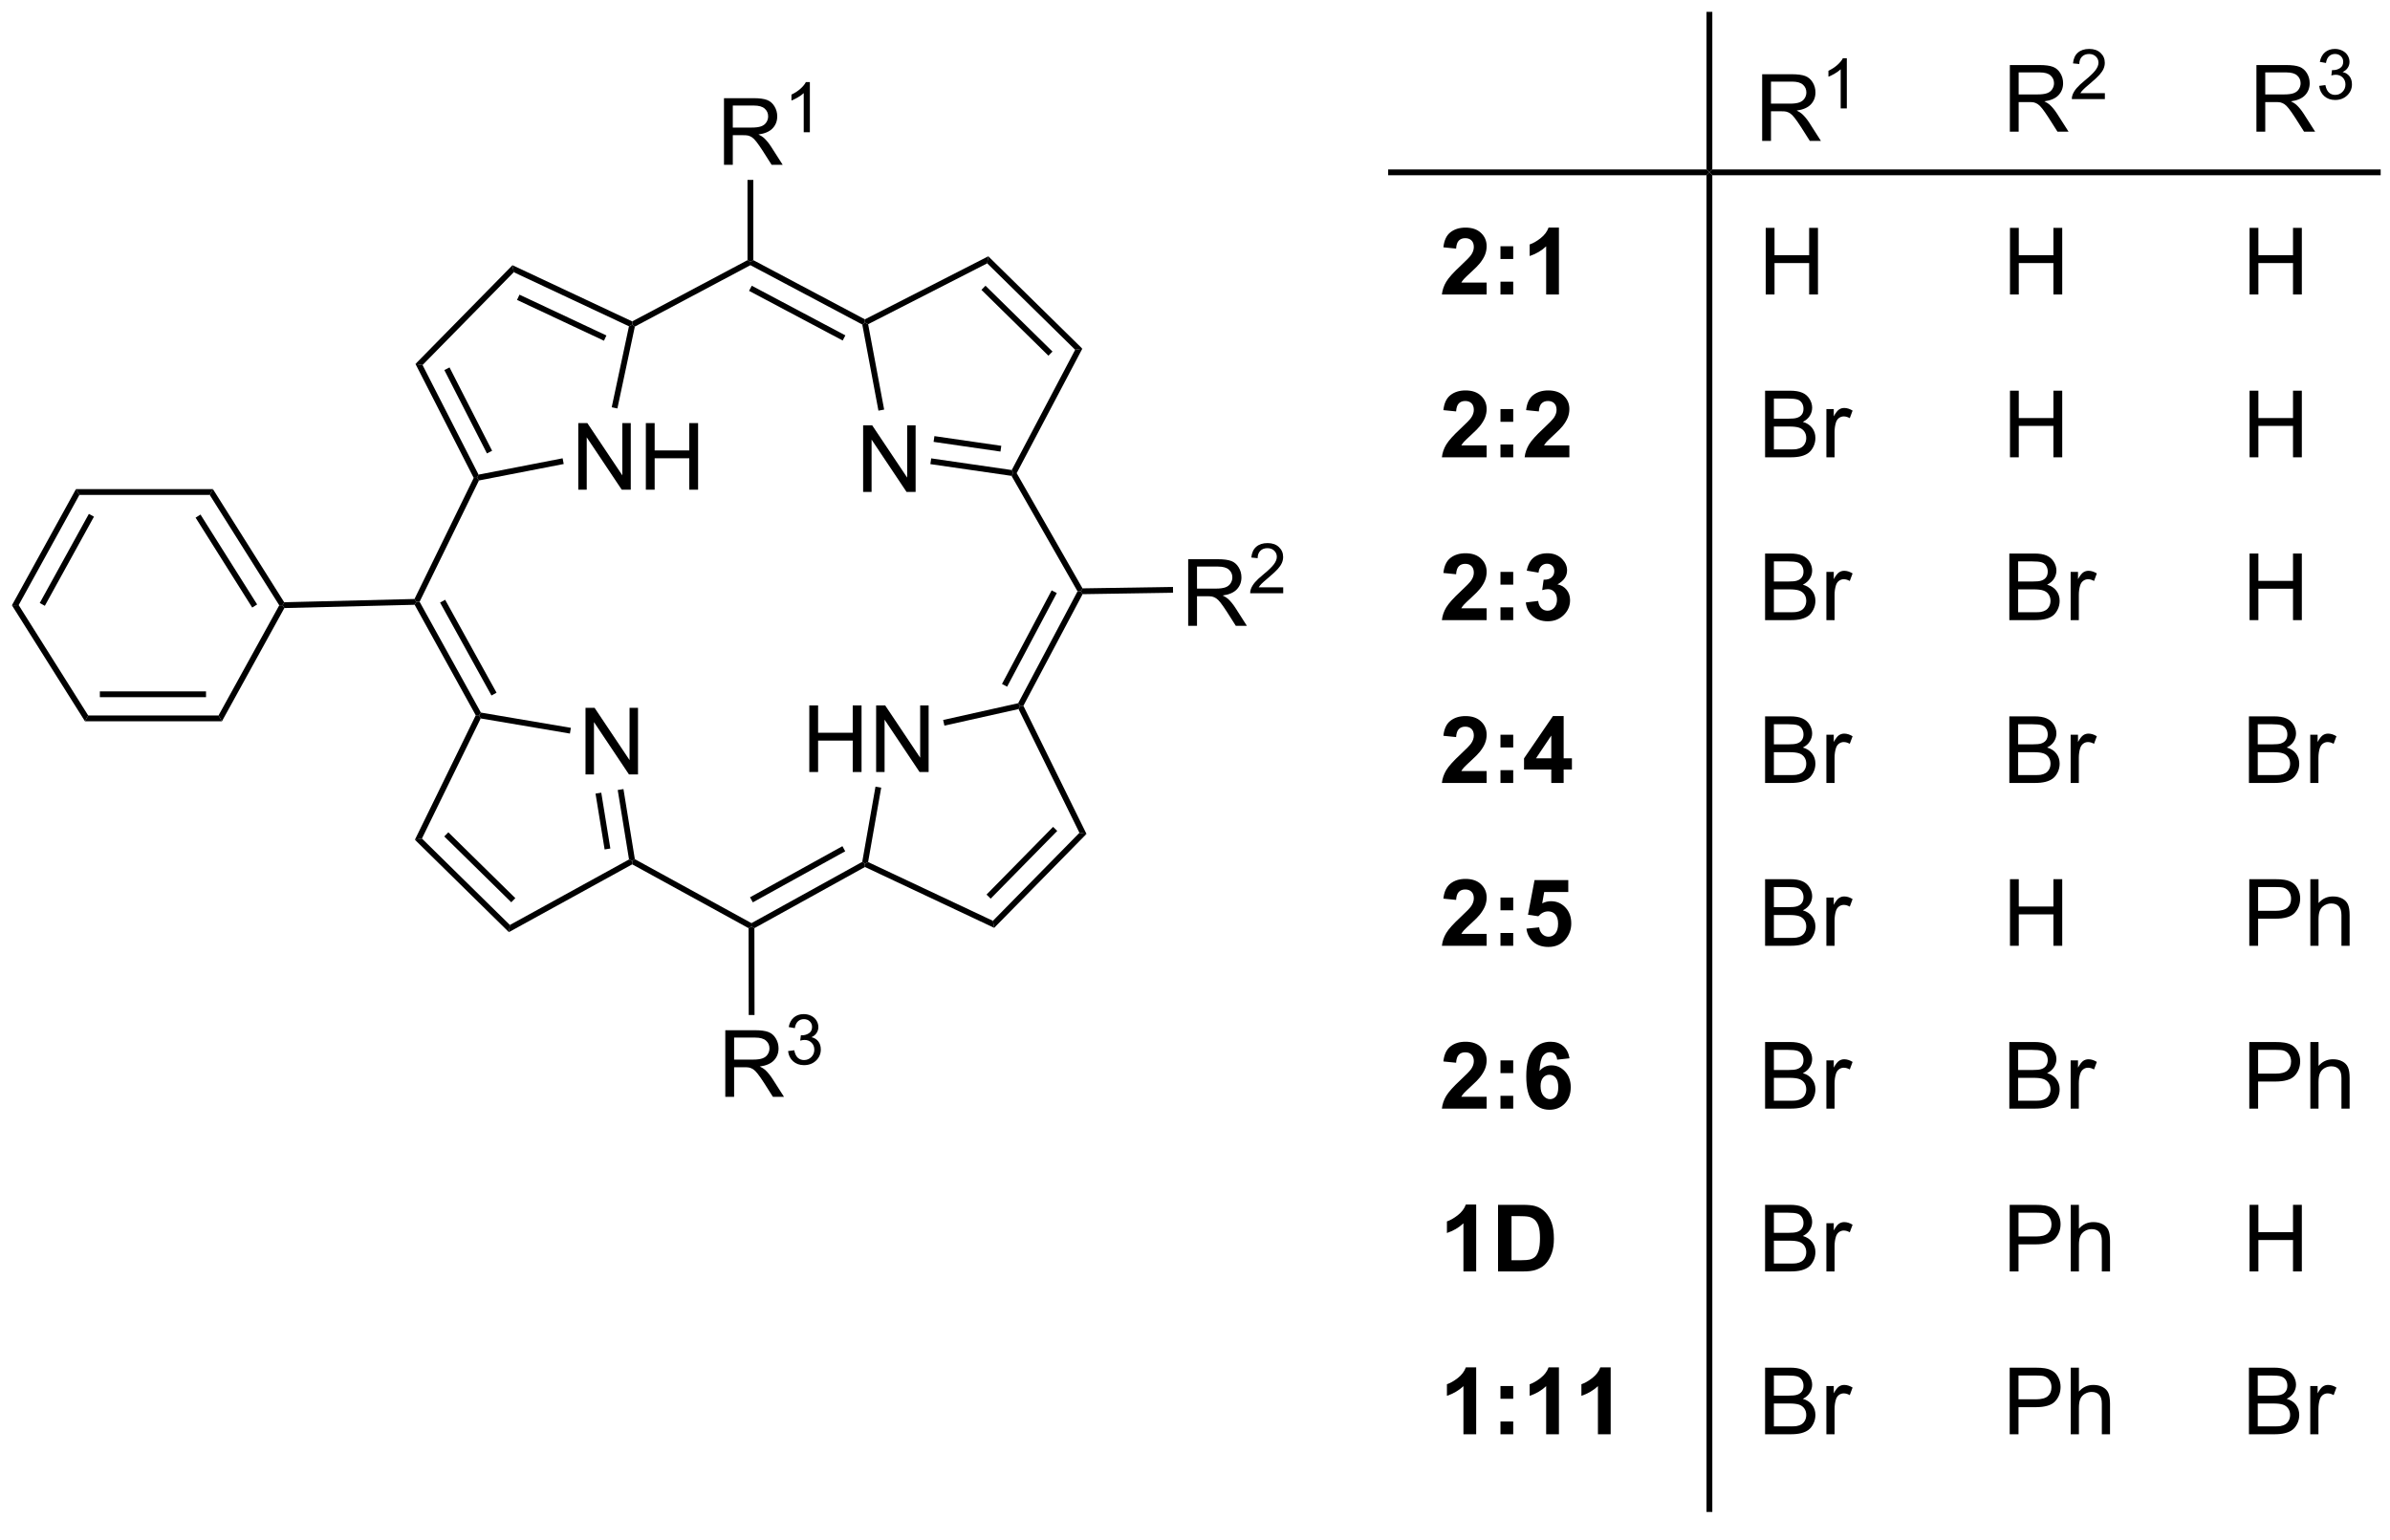 <?xml version="1.0" encoding="UTF-8"?>
<!DOCTYPE svg PUBLIC '-//W3C//DTD SVG 1.0//EN'
          'http://www.w3.org/TR/2001/REC-SVG-20010904/DTD/svg10.dtd'>
<svg stroke-dasharray="none" shape-rendering="auto" xmlns="http://www.w3.org/2000/svg" font-family="'Dialog'" text-rendering="auto" width="90" fill-opacity="1" color-interpolation="auto" color-rendering="auto" preserveAspectRatio="xMidYMid meet" font-size="12px" viewBox="0 0 90 58" fill="black" xmlns:xlink="http://www.w3.org/1999/xlink" stroke="black" image-rendering="auto" stroke-miterlimit="10" stroke-linecap="square" stroke-linejoin="miter" font-style="normal" stroke-width="1" height="58" stroke-dashoffset="0" font-weight="normal" stroke-opacity="1"
><!--Generated by the Batik Graphics2D SVG Generator--><defs id="genericDefs"
  /><g
  ><defs id="defs1"
    ><clipPath clipPathUnits="userSpaceOnUse" id="clipPath1"
      ><path d="M0.646 0.646 L212.124 0.646 L212.124 135.317 L0.646 135.317 L0.646 0.646 Z"
      /></clipPath
      ><clipPath clipPathUnits="userSpaceOnUse" id="clipPath2"
      ><path d="M91.487 75.225 L91.487 206.151 L297.085 206.151 L297.085 75.225 Z"
      /></clipPath
    ></defs
    ><g transform="scale(0.426,0.426) translate(-0.646,-0.646) matrix(1.029,0,0,1.029,-93.457,-76.73)"
    ><path d="M242.83 87.3 L242.83 81.573 L245.369 81.573 Q246.135 81.573 246.533 81.727 Q246.932 81.881 247.169 82.271 Q247.408 82.662 247.408 83.136 Q247.408 83.745 247.012 84.165 Q246.619 84.581 245.794 84.693 Q246.096 84.839 246.252 84.98 Q246.583 85.284 246.88 85.74 L247.877 87.3 L246.924 87.3 L246.166 86.107 Q245.833 85.592 245.617 85.318 Q245.403 85.045 245.234 84.935 Q245.065 84.826 244.887 84.784 Q244.76 84.756 244.466 84.756 L243.588 84.756 L243.588 87.3 L242.83 87.3 ZM243.588 84.1 L245.216 84.1 Q245.737 84.1 246.028 83.993 Q246.322 83.886 246.473 83.649 Q246.627 83.412 246.627 83.136 Q246.627 82.73 246.33 82.469 Q246.036 82.206 245.4 82.206 L243.588 82.206 L243.588 84.1 Z" stroke="none" clip-path="url(#clipPath2)"
    /></g
    ><g transform="matrix(0.438,0,0,0.438,-40.048,-32.929)"
    ><path d="M250.214 84.5 L249.686 84.5 L249.686 81.139 Q249.495 81.32 249.186 81.502 Q248.878 81.684 248.632 81.775 L248.632 81.266 Q249.073 81.057 249.403 80.762 Q249.735 80.465 249.874 80.188 L250.214 80.188 L250.214 84.5 Z" stroke="none" clip-path="url(#clipPath2)"
    /></g
    ><g transform="matrix(0.438,0,0,0.438,-40.048,-32.929)"
    ><path d="M264.23 86.5 L264.23 80.773 L266.769 80.773 Q267.535 80.773 267.933 80.927 Q268.332 81.081 268.569 81.471 Q268.808 81.862 268.808 82.336 Q268.808 82.945 268.413 83.365 Q268.019 83.781 267.194 83.893 Q267.496 84.039 267.652 84.18 Q267.983 84.484 268.28 84.94 L269.277 86.5 L268.324 86.5 L267.566 85.307 Q267.233 84.792 267.017 84.518 Q266.803 84.245 266.634 84.135 Q266.465 84.026 266.288 83.984 Q266.16 83.956 265.866 83.956 L264.988 83.956 L264.988 86.5 L264.23 86.5 ZM264.988 83.299 L266.616 83.299 Q267.137 83.299 267.428 83.193 Q267.722 83.086 267.873 82.849 Q268.027 82.612 268.027 82.336 Q268.027 81.93 267.73 81.669 Q267.436 81.406 266.8 81.406 L264.988 81.406 L264.988 83.299 Z" stroke="none" clip-path="url(#clipPath2)"
    /></g
    ><g transform="matrix(0.438,0,0,0.438,-40.048,-32.929)"
    ><path d="M272.399 83.192 L272.399 83.7 L269.559 83.7 Q269.553 83.509 269.621 83.333 Q269.729 83.044 269.967 82.763 Q270.207 82.481 270.659 82.112 Q271.358 81.538 271.604 81.202 Q271.85 80.866 271.85 80.567 Q271.85 80.255 271.625 80.04 Q271.403 79.823 271.041 79.823 Q270.661 79.823 270.432 80.052 Q270.204 80.28 270.202 80.684 L269.659 80.63 Q269.715 80.022 270.079 79.706 Q270.442 79.388 271.053 79.388 Q271.672 79.388 272.032 79.731 Q272.393 80.073 272.393 80.579 Q272.393 80.837 272.287 81.087 Q272.182 81.335 271.936 81.61 Q271.692 81.885 271.123 82.366 Q270.649 82.764 270.514 82.907 Q270.379 83.05 270.291 83.192 L272.399 83.192 Z" stroke="none" clip-path="url(#clipPath2)"
    /></g
    ><g transform="matrix(0.438,0,0,0.438,-40.048,-32.929)"
    ><path d="M219.247 99.479 L219.247 100.5 L215.4 100.5 Q215.463 99.922 215.775 99.404 Q216.088 98.885 217.01 98.031 Q217.752 97.338 217.919 97.094 Q218.145 96.753 218.145 96.422 Q218.145 96.055 217.947 95.857 Q217.752 95.659 217.403 95.659 Q217.059 95.659 216.856 95.867 Q216.653 96.073 216.622 96.555 L215.528 96.445 Q215.627 95.539 216.143 95.146 Q216.658 94.75 217.432 94.75 Q218.278 94.75 218.762 95.208 Q219.247 95.664 219.247 96.344 Q219.247 96.729 219.109 97.081 Q218.971 97.43 218.669 97.812 Q218.471 98.065 217.95 98.542 Q217.432 99.018 217.291 99.174 Q217.153 99.331 217.067 99.479 L219.247 99.479 ZM220.436 97.448 L220.436 96.352 L221.532 96.352 L221.532 97.448 L220.436 97.448 ZM220.436 100.5 L220.436 99.401 L221.532 99.401 L221.532 100.5 L220.436 100.5 ZM225.462 100.5 L224.365 100.5 L224.365 96.362 Q223.764 96.924 222.946 97.195 L222.946 96.198 Q223.376 96.057 223.878 95.667 Q224.384 95.273 224.571 94.75 L225.462 94.75 L225.462 100.5 Z" stroke="none" clip-path="url(#clipPath2)"
    /></g
    ><g transform="matrix(0.438,0,0,0.438,-40.048,-32.929)"
    ><path d="M219.247 113.479 L219.247 114.5 L215.4 114.5 Q215.463 113.922 215.775 113.404 Q216.088 112.885 217.01 112.031 Q217.752 111.338 217.919 111.094 Q218.145 110.753 218.145 110.422 Q218.145 110.055 217.947 109.857 Q217.752 109.659 217.403 109.659 Q217.059 109.659 216.856 109.867 Q216.653 110.073 216.622 110.555 L215.528 110.445 Q215.627 109.539 216.143 109.146 Q216.658 108.75 217.432 108.75 Q218.278 108.75 218.762 109.208 Q219.247 109.664 219.247 110.344 Q219.247 110.729 219.109 111.081 Q218.971 111.43 218.669 111.812 Q218.471 112.065 217.95 112.542 Q217.432 113.018 217.291 113.174 Q217.153 113.331 217.067 113.479 L219.247 113.479 ZM220.436 111.448 L220.436 110.352 L221.532 110.352 L221.532 111.448 L220.436 111.448 ZM220.436 114.5 L220.436 113.401 L221.532 113.401 L221.532 114.5 L220.436 114.5 ZM226.36 113.479 L226.36 114.5 L222.514 114.5 Q222.576 113.922 222.889 113.404 Q223.201 112.885 224.123 112.031 Q224.865 111.338 225.032 111.094 Q225.259 110.753 225.259 110.422 Q225.259 110.055 225.061 109.857 Q224.865 109.659 224.516 109.659 Q224.173 109.659 223.97 109.867 Q223.766 110.073 223.735 110.555 L222.641 110.445 Q222.74 109.539 223.256 109.146 Q223.772 108.75 224.545 108.75 Q225.391 108.75 225.876 109.208 Q226.36 109.664 226.36 110.344 Q226.36 110.729 226.222 111.081 Q226.084 111.43 225.782 111.812 Q225.584 112.065 225.063 112.542 Q224.545 113.018 224.404 113.174 Q224.266 113.331 224.18 113.479 L226.36 113.479 Z" stroke="none" clip-path="url(#clipPath2)"
    /></g
    ><g transform="matrix(0.438,0,0,0.438,-40.048,-32.929)"
    ><path d="M219.247 127.479 L219.247 128.5 L215.4 128.5 Q215.463 127.922 215.775 127.404 Q216.088 126.885 217.01 126.031 Q217.752 125.338 217.919 125.094 Q218.145 124.753 218.145 124.422 Q218.145 124.055 217.947 123.857 Q217.752 123.659 217.403 123.659 Q217.059 123.659 216.856 123.867 Q216.653 124.073 216.622 124.555 L215.528 124.445 Q215.627 123.539 216.143 123.146 Q216.658 122.75 217.432 122.75 Q218.278 122.75 218.762 123.208 Q219.247 123.664 219.247 124.344 Q219.247 124.729 219.109 125.081 Q218.971 125.43 218.669 125.812 Q218.471 126.065 217.95 126.542 Q217.432 127.018 217.291 127.174 Q217.153 127.331 217.067 127.479 L219.247 127.479 ZM220.436 125.448 L220.436 124.352 L221.532 124.352 L221.532 125.448 L220.436 125.448 ZM220.436 128.5 L220.436 127.401 L221.532 127.401 L221.532 128.5 L220.436 128.5 ZM222.615 126.979 L223.678 126.852 Q223.727 127.258 223.949 127.474 Q224.173 127.688 224.49 127.688 Q224.829 127.688 225.061 127.43 Q225.295 127.172 225.295 126.734 Q225.295 126.32 225.071 126.078 Q224.85 125.836 224.529 125.836 Q224.319 125.836 224.024 125.917 L224.147 125.023 Q224.592 125.034 224.826 124.831 Q225.061 124.625 225.061 124.284 Q225.061 123.995 224.889 123.823 Q224.717 123.651 224.43 123.651 Q224.149 123.651 223.949 123.846 Q223.751 124.042 223.709 124.417 L222.696 124.245 Q222.803 123.727 223.014 123.417 Q223.227 123.104 223.607 122.927 Q223.99 122.75 224.462 122.75 Q225.272 122.75 225.759 123.266 Q226.162 123.688 226.162 124.219 Q226.162 124.971 225.337 125.422 Q225.829 125.526 226.123 125.893 Q226.42 126.26 226.42 126.781 Q226.42 127.534 225.868 128.068 Q225.319 128.599 224.498 128.599 Q223.72 128.599 223.207 128.151 Q222.696 127.703 222.615 126.979 Z" stroke="none" clip-path="url(#clipPath2)"
    /></g
    ><g transform="matrix(0.438,0,0,0.438,-40.048,-32.929)"
    ><path d="M219.247 141.479 L219.247 142.5 L215.4 142.5 Q215.463 141.922 215.775 141.404 Q216.088 140.885 217.01 140.031 Q217.752 139.339 217.919 139.094 Q218.145 138.753 218.145 138.422 Q218.145 138.055 217.947 137.857 Q217.752 137.659 217.403 137.659 Q217.059 137.659 216.856 137.867 Q216.653 138.073 216.622 138.555 L215.528 138.445 Q215.627 137.539 216.143 137.146 Q216.658 136.75 217.432 136.75 Q218.278 136.75 218.762 137.208 Q219.247 137.664 219.247 138.344 Q219.247 138.729 219.109 139.081 Q218.971 139.43 218.669 139.812 Q218.471 140.065 217.95 140.542 Q217.432 141.018 217.291 141.174 Q217.153 141.331 217.067 141.479 L219.247 141.479 ZM220.436 139.448 L220.436 138.352 L221.532 138.352 L221.532 139.448 L220.436 139.448 ZM220.436 142.5 L220.436 141.401 L221.532 141.401 L221.532 142.5 L220.436 142.5 ZM224.805 142.5 L224.805 141.346 L222.462 141.346 L222.462 140.385 L224.946 136.75 L225.868 136.75 L225.868 140.383 L226.579 140.383 L226.579 141.346 L225.868 141.346 L225.868 142.5 L224.805 142.5 ZM224.805 140.383 L224.805 138.424 L223.49 140.383 L224.805 140.383 Z" stroke="none" clip-path="url(#clipPath2)"
    /></g
    ><g transform="matrix(0.438,0,0,0.438,-40.048,-32.929)"
    ><path d="M219.247 155.479 L219.247 156.5 L215.4 156.5 Q215.463 155.922 215.775 155.404 Q216.088 154.885 217.01 154.031 Q217.752 153.339 217.919 153.094 Q218.145 152.753 218.145 152.422 Q218.145 152.055 217.947 151.857 Q217.752 151.659 217.403 151.659 Q217.059 151.659 216.856 151.867 Q216.653 152.073 216.622 152.555 L215.528 152.445 Q215.627 151.539 216.143 151.146 Q216.658 150.75 217.432 150.75 Q218.278 150.75 218.762 151.208 Q219.247 151.664 219.247 152.344 Q219.247 152.729 219.109 153.081 Q218.971 153.43 218.669 153.812 Q218.471 154.065 217.95 154.542 Q217.432 155.018 217.291 155.174 Q217.153 155.331 217.067 155.479 L219.247 155.479 ZM220.436 153.448 L220.436 152.352 L221.532 152.352 L221.532 153.448 L220.436 153.448 ZM220.436 156.5 L220.436 155.401 L221.532 155.401 L221.532 156.5 L220.436 156.5 ZM222.67 155.026 L223.764 154.914 Q223.811 155.284 224.04 155.503 Q224.272 155.719 224.571 155.719 Q224.915 155.719 225.152 155.44 Q225.391 155.159 225.391 154.596 Q225.391 154.07 225.154 153.807 Q224.92 153.542 224.54 153.542 Q224.069 153.542 223.694 153.961 L222.803 153.831 L223.365 150.852 L226.266 150.852 L226.266 151.878 L224.196 151.878 L224.024 152.852 Q224.391 152.667 224.774 152.667 Q225.506 152.667 226.014 153.198 Q226.522 153.729 226.522 154.578 Q226.522 155.284 226.11 155.839 Q225.553 156.599 224.561 156.599 Q223.766 156.599 223.266 156.172 Q222.766 155.745 222.67 155.026 Z" stroke="none" clip-path="url(#clipPath2)"
    /></g
    ><g transform="matrix(0.438,0,0,0.438,-40.048,-32.929)"
    ><path d="M219.247 169.479 L219.247 170.5 L215.4 170.5 Q215.463 169.922 215.775 169.404 Q216.088 168.885 217.01 168.031 Q217.752 167.339 217.919 167.094 Q218.145 166.753 218.145 166.422 Q218.145 166.055 217.947 165.857 Q217.752 165.659 217.403 165.659 Q217.059 165.659 216.856 165.867 Q216.653 166.073 216.622 166.555 L215.528 166.445 Q215.627 165.539 216.143 165.146 Q216.658 164.75 217.432 164.75 Q218.278 164.75 218.762 165.208 Q219.247 165.664 219.247 166.344 Q219.247 166.729 219.109 167.081 Q218.971 167.43 218.669 167.812 Q218.471 168.065 217.95 168.542 Q217.432 169.018 217.291 169.174 Q217.153 169.331 217.067 169.479 L219.247 169.479 ZM220.436 167.448 L220.436 166.352 L221.532 166.352 L221.532 167.448 L220.436 167.448 ZM220.436 170.5 L220.436 169.401 L221.532 169.401 L221.532 170.5 L220.436 170.5 ZM226.373 166.174 L225.311 166.292 Q225.272 165.964 225.107 165.807 Q224.944 165.651 224.68 165.651 Q224.334 165.651 224.092 165.964 Q223.852 166.276 223.79 167.266 Q224.201 166.781 224.811 166.781 Q225.498 166.781 225.988 167.305 Q226.477 167.828 226.477 168.656 Q226.477 169.534 225.962 170.068 Q225.446 170.599 224.639 170.599 Q223.772 170.599 223.212 169.924 Q222.654 169.25 222.654 167.714 Q222.654 166.141 223.235 165.445 Q223.819 164.75 224.748 164.75 Q225.399 164.75 225.826 165.115 Q226.256 165.479 226.373 166.174 ZM223.884 168.57 Q223.884 169.104 224.128 169.396 Q224.376 169.688 224.694 169.688 Q224.998 169.688 225.201 169.451 Q225.404 169.211 225.404 168.667 Q225.404 168.109 225.186 167.849 Q224.967 167.589 224.639 167.589 Q224.321 167.589 224.102 167.839 Q223.884 168.086 223.884 168.57 Z" stroke="none" clip-path="url(#clipPath2)"
    /></g
    ><g transform="matrix(0.438,0,0,0.438,-40.048,-32.929)"
    ><path d="M218.348 184.5 L217.252 184.5 L217.252 180.362 Q216.65 180.924 215.833 181.195 L215.833 180.198 Q216.262 180.057 216.765 179.667 Q217.27 179.273 217.458 178.75 L218.348 178.75 L218.348 184.5 ZM220.227 178.773 L222.342 178.773 Q223.055 178.773 223.43 178.883 Q223.936 179.031 224.295 179.411 Q224.654 179.789 224.842 180.339 Q225.029 180.885 225.029 181.69 Q225.029 182.398 224.852 182.909 Q224.639 183.534 224.24 183.922 Q223.938 184.214 223.428 184.378 Q223.045 184.5 222.404 184.5 L220.227 184.5 L220.227 178.773 ZM221.384 179.742 L221.384 183.534 L222.248 183.534 Q222.732 183.534 222.946 183.479 Q223.227 183.409 223.412 183.242 Q223.6 183.073 223.717 182.69 Q223.834 182.305 223.834 181.641 Q223.834 180.977 223.717 180.622 Q223.6 180.266 223.389 180.068 Q223.178 179.867 222.852 179.797 Q222.61 179.742 221.904 179.742 L221.384 179.742 Z" stroke="none" clip-path="url(#clipPath2)"
    /></g
    ><g transform="matrix(0.438,0,0,0.438,-40.048,-32.929)"
    ><path d="M218.348 198.5 L217.252 198.5 L217.252 194.362 Q216.65 194.924 215.833 195.195 L215.833 194.198 Q216.262 194.057 216.765 193.667 Q217.27 193.273 217.458 192.75 L218.348 192.75 L218.348 198.5 ZM220.436 195.448 L220.436 194.352 L221.532 194.352 L221.532 195.448 L220.436 195.448 ZM220.436 198.5 L220.436 197.401 L221.532 197.401 L221.532 198.5 L220.436 198.5 ZM225.462 198.5 L224.365 198.5 L224.365 194.362 Q223.764 194.924 222.946 195.195 L222.946 194.198 Q223.376 194.057 223.878 193.667 Q224.384 193.273 224.571 192.75 L225.462 192.75 L225.462 198.5 ZM229.911 198.5 L228.815 198.5 L228.815 194.362 Q228.213 194.924 227.395 195.195 L227.395 194.198 Q227.825 194.057 228.328 193.667 Q228.833 193.273 229.02 192.75 L229.911 192.75 L229.911 198.5 Z" stroke="none" clip-path="url(#clipPath2)"
    /></g
    ><g transform="matrix(0.438,0,0,0.438,-40.048,-32.929)"
    ><path d="M243.241 100.5 L243.241 94.773 L243.998 94.773 L243.998 97.125 L246.975 97.125 L246.975 94.773 L247.733 94.773 L247.733 100.5 L246.975 100.5 L246.975 97.799 L243.998 97.799 L243.998 100.5 L243.241 100.5 Z" stroke="none" clip-path="url(#clipPath2)"
    /></g
    ><g transform="matrix(0.438,0,0,0.438,-40.048,-32.929)"
    ><path d="M243.186 114.5 L243.186 108.773 L245.334 108.773 Q245.991 108.773 246.387 108.948 Q246.785 109.12 247.009 109.482 Q247.233 109.844 247.233 110.237 Q247.233 110.604 247.032 110.93 Q246.834 111.253 246.433 111.453 Q246.952 111.604 247.23 111.971 Q247.512 112.338 247.512 112.838 Q247.512 113.242 247.34 113.588 Q247.17 113.932 246.92 114.12 Q246.67 114.307 246.293 114.404 Q245.918 114.5 245.371 114.5 L243.186 114.5 ZM243.944 111.18 L245.183 111.18 Q245.686 111.18 245.905 111.112 Q246.194 111.026 246.34 110.828 Q246.488 110.628 246.488 110.328 Q246.488 110.042 246.35 109.826 Q246.215 109.609 245.959 109.529 Q245.707 109.448 245.09 109.448 L243.944 109.448 L243.944 111.18 ZM243.944 113.823 L245.371 113.823 Q245.738 113.823 245.887 113.797 Q246.147 113.75 246.321 113.641 Q246.498 113.531 246.61 113.323 Q246.725 113.112 246.725 112.838 Q246.725 112.518 246.561 112.284 Q246.397 112.047 246.105 111.951 Q245.816 111.854 245.269 111.854 L243.944 111.854 L243.944 113.823 ZM248.457 114.5 L248.457 110.352 L249.09 110.352 L249.09 110.979 Q249.332 110.539 249.535 110.398 Q249.741 110.258 249.988 110.258 Q250.342 110.258 250.709 110.484 L250.467 111.135 Q250.209 110.984 249.952 110.984 Q249.722 110.984 249.537 111.122 Q249.355 111.26 249.277 111.508 Q249.16 111.883 249.16 112.328 L249.16 114.5 L248.457 114.5 Z" stroke="none" clip-path="url(#clipPath2)"
    /></g
    ><g transform="matrix(0.438,0,0,0.438,-40.048,-32.929)"
    ><path d="M243.186 128.5 L243.186 122.773 L245.334 122.773 Q245.991 122.773 246.387 122.948 Q246.785 123.12 247.009 123.482 Q247.233 123.844 247.233 124.237 Q247.233 124.604 247.032 124.93 Q246.834 125.253 246.433 125.453 Q246.952 125.604 247.23 125.971 Q247.512 126.338 247.512 126.838 Q247.512 127.242 247.34 127.588 Q247.17 127.932 246.92 128.12 Q246.67 128.307 246.293 128.404 Q245.918 128.5 245.371 128.5 L243.186 128.5 ZM243.944 125.18 L245.183 125.18 Q245.686 125.18 245.905 125.112 Q246.194 125.026 246.34 124.828 Q246.488 124.628 246.488 124.328 Q246.488 124.042 246.35 123.826 Q246.215 123.609 245.959 123.529 Q245.707 123.448 245.09 123.448 L243.944 123.448 L243.944 125.18 ZM243.944 127.823 L245.371 127.823 Q245.738 127.823 245.887 127.797 Q246.147 127.75 246.321 127.641 Q246.498 127.531 246.61 127.323 Q246.725 127.112 246.725 126.838 Q246.725 126.518 246.561 126.284 Q246.397 126.047 246.105 125.951 Q245.816 125.854 245.269 125.854 L243.944 125.854 L243.944 127.823 ZM248.457 128.5 L248.457 124.352 L249.09 124.352 L249.09 124.979 Q249.332 124.539 249.535 124.398 Q249.741 124.258 249.988 124.258 Q250.342 124.258 250.709 124.484 L250.467 125.135 Q250.209 124.984 249.952 124.984 Q249.722 124.984 249.537 125.122 Q249.355 125.26 249.277 125.508 Q249.16 125.883 249.16 126.328 L249.16 128.5 L248.457 128.5 Z" stroke="none" clip-path="url(#clipPath2)"
    /></g
    ><g transform="matrix(0.438,0,0,0.438,-40.048,-32.929)"
    ><path d="M243.186 142.5 L243.186 136.773 L245.334 136.773 Q245.991 136.773 246.387 136.948 Q246.785 137.12 247.009 137.482 Q247.233 137.844 247.233 138.237 Q247.233 138.604 247.032 138.93 Q246.834 139.253 246.433 139.453 Q246.952 139.604 247.23 139.971 Q247.512 140.339 247.512 140.839 Q247.512 141.242 247.34 141.589 Q247.17 141.932 246.92 142.12 Q246.67 142.307 246.293 142.404 Q245.918 142.5 245.371 142.5 L243.186 142.5 ZM243.944 139.18 L245.183 139.18 Q245.686 139.18 245.905 139.112 Q246.194 139.026 246.34 138.828 Q246.488 138.628 246.488 138.328 Q246.488 138.042 246.35 137.826 Q246.215 137.609 245.959 137.529 Q245.707 137.448 245.09 137.448 L243.944 137.448 L243.944 139.18 ZM243.944 141.823 L245.371 141.823 Q245.738 141.823 245.887 141.797 Q246.147 141.75 246.321 141.641 Q246.498 141.531 246.61 141.323 Q246.725 141.112 246.725 140.839 Q246.725 140.518 246.561 140.284 Q246.397 140.047 246.105 139.951 Q245.816 139.854 245.269 139.854 L243.944 139.854 L243.944 141.823 ZM248.457 142.5 L248.457 138.352 L249.09 138.352 L249.09 138.979 Q249.332 138.539 249.535 138.398 Q249.741 138.258 249.988 138.258 Q250.342 138.258 250.709 138.484 L250.467 139.135 Q250.209 138.984 249.952 138.984 Q249.722 138.984 249.537 139.122 Q249.355 139.26 249.277 139.508 Q249.16 139.883 249.16 140.328 L249.16 142.5 L248.457 142.5 Z" stroke="none" clip-path="url(#clipPath2)"
    /></g
    ><g transform="matrix(0.438,0,0,0.438,-40.048,-32.929)"
    ><path d="M243.186 156.5 L243.186 150.773 L245.334 150.773 Q245.991 150.773 246.387 150.948 Q246.785 151.12 247.009 151.482 Q247.233 151.844 247.233 152.237 Q247.233 152.604 247.032 152.93 Q246.834 153.253 246.433 153.453 Q246.952 153.604 247.23 153.971 Q247.512 154.339 247.512 154.839 Q247.512 155.242 247.34 155.589 Q247.17 155.932 246.92 156.12 Q246.67 156.307 246.293 156.404 Q245.918 156.5 245.371 156.5 L243.186 156.5 ZM243.944 153.18 L245.183 153.18 Q245.686 153.18 245.905 153.112 Q246.194 153.026 246.34 152.828 Q246.488 152.628 246.488 152.328 Q246.488 152.042 246.35 151.826 Q246.215 151.609 245.959 151.529 Q245.707 151.448 245.09 151.448 L243.944 151.448 L243.944 153.18 ZM243.944 155.823 L245.371 155.823 Q245.738 155.823 245.887 155.797 Q246.147 155.75 246.321 155.641 Q246.498 155.531 246.61 155.323 Q246.725 155.112 246.725 154.839 Q246.725 154.518 246.561 154.284 Q246.397 154.047 246.105 153.951 Q245.816 153.854 245.269 153.854 L243.944 153.854 L243.944 155.823 ZM248.457 156.5 L248.457 152.352 L249.09 152.352 L249.09 152.979 Q249.332 152.539 249.535 152.398 Q249.741 152.258 249.988 152.258 Q250.342 152.258 250.709 152.484 L250.467 153.135 Q250.209 152.984 249.952 152.984 Q249.722 152.984 249.537 153.122 Q249.355 153.26 249.277 153.508 Q249.16 153.883 249.16 154.328 L249.16 156.5 L248.457 156.5 Z" stroke="none" clip-path="url(#clipPath2)"
    /></g
    ><g transform="matrix(0.438,0,0,0.438,-40.048,-32.929)"
    ><path d="M243.186 170.5 L243.186 164.773 L245.334 164.773 Q245.991 164.773 246.387 164.948 Q246.785 165.12 247.009 165.482 Q247.233 165.844 247.233 166.237 Q247.233 166.604 247.032 166.93 Q246.834 167.253 246.433 167.453 Q246.952 167.604 247.23 167.971 Q247.512 168.339 247.512 168.839 Q247.512 169.242 247.34 169.589 Q247.17 169.932 246.92 170.12 Q246.67 170.307 246.293 170.404 Q245.918 170.5 245.371 170.5 L243.186 170.5 ZM243.944 167.18 L245.183 167.18 Q245.686 167.18 245.905 167.112 Q246.194 167.026 246.34 166.828 Q246.488 166.628 246.488 166.328 Q246.488 166.042 246.35 165.826 Q246.215 165.609 245.959 165.529 Q245.707 165.448 245.09 165.448 L243.944 165.448 L243.944 167.18 ZM243.944 169.823 L245.371 169.823 Q245.738 169.823 245.887 169.797 Q246.147 169.75 246.321 169.641 Q246.498 169.531 246.61 169.323 Q246.725 169.112 246.725 168.839 Q246.725 168.518 246.561 168.284 Q246.397 168.047 246.105 167.951 Q245.816 167.854 245.269 167.854 L243.944 167.854 L243.944 169.823 ZM248.457 170.5 L248.457 166.352 L249.09 166.352 L249.09 166.979 Q249.332 166.539 249.535 166.398 Q249.741 166.258 249.988 166.258 Q250.342 166.258 250.709 166.484 L250.467 167.135 Q250.209 166.984 249.952 166.984 Q249.722 166.984 249.537 167.122 Q249.355 167.26 249.277 167.508 Q249.16 167.883 249.16 168.328 L249.16 170.5 L248.457 170.5 Z" stroke="none" clip-path="url(#clipPath2)"
    /></g
    ><g transform="matrix(0.438,0,0,0.438,-40.048,-32.929)"
    ><path d="M243.186 184.5 L243.186 178.773 L245.334 178.773 Q245.991 178.773 246.387 178.948 Q246.785 179.12 247.009 179.482 Q247.233 179.844 247.233 180.237 Q247.233 180.604 247.032 180.93 Q246.834 181.253 246.433 181.453 Q246.952 181.604 247.23 181.971 Q247.512 182.339 247.512 182.839 Q247.512 183.242 247.34 183.589 Q247.17 183.932 246.92 184.12 Q246.67 184.307 246.293 184.404 Q245.918 184.5 245.371 184.5 L243.186 184.5 ZM243.944 181.18 L245.183 181.18 Q245.686 181.18 245.905 181.112 Q246.194 181.026 246.34 180.828 Q246.488 180.628 246.488 180.328 Q246.488 180.042 246.35 179.826 Q246.215 179.609 245.959 179.529 Q245.707 179.448 245.09 179.448 L243.944 179.448 L243.944 181.18 ZM243.944 183.823 L245.371 183.823 Q245.738 183.823 245.887 183.797 Q246.147 183.75 246.321 183.641 Q246.498 183.531 246.61 183.323 Q246.725 183.112 246.725 182.839 Q246.725 182.518 246.561 182.284 Q246.397 182.047 246.105 181.951 Q245.816 181.854 245.269 181.854 L243.944 181.854 L243.944 183.823 ZM248.457 184.5 L248.457 180.352 L249.09 180.352 L249.09 180.979 Q249.332 180.539 249.535 180.398 Q249.741 180.258 249.988 180.258 Q250.342 180.258 250.709 180.484 L250.467 181.135 Q250.209 180.984 249.952 180.984 Q249.722 180.984 249.537 181.122 Q249.355 181.26 249.277 181.508 Q249.16 181.883 249.16 182.328 L249.16 184.5 L248.457 184.5 Z" stroke="none" clip-path="url(#clipPath2)"
    /></g
    ><g transform="matrix(0.438,0,0,0.438,-40.048,-32.929)"
    ><path d="M243.186 198.5 L243.186 192.773 L245.334 192.773 Q245.991 192.773 246.387 192.948 Q246.785 193.12 247.009 193.482 Q247.233 193.844 247.233 194.237 Q247.233 194.604 247.032 194.93 Q246.834 195.253 246.433 195.453 Q246.952 195.604 247.23 195.971 Q247.512 196.339 247.512 196.839 Q247.512 197.242 247.34 197.589 Q247.17 197.932 246.92 198.12 Q246.67 198.307 246.293 198.404 Q245.918 198.5 245.371 198.5 L243.186 198.5 ZM243.944 195.18 L245.183 195.18 Q245.686 195.18 245.905 195.112 Q246.194 195.026 246.34 194.828 Q246.488 194.628 246.488 194.328 Q246.488 194.042 246.35 193.826 Q246.215 193.609 245.959 193.529 Q245.707 193.448 245.09 193.448 L243.944 193.448 L243.944 195.18 ZM243.944 197.823 L245.371 197.823 Q245.738 197.823 245.887 197.797 Q246.147 197.75 246.321 197.641 Q246.498 197.531 246.61 197.323 Q246.725 197.112 246.725 196.839 Q246.725 196.518 246.561 196.284 Q246.397 196.047 246.105 195.951 Q245.816 195.854 245.269 195.854 L243.944 195.854 L243.944 197.823 ZM248.457 198.5 L248.457 194.352 L249.09 194.352 L249.09 194.979 Q249.332 194.539 249.535 194.398 Q249.741 194.258 249.988 194.258 Q250.342 194.258 250.709 194.484 L250.467 195.135 Q250.209 194.984 249.952 194.984 Q249.722 194.984 249.537 195.122 Q249.355 195.26 249.277 195.508 Q249.16 195.883 249.16 196.328 L249.16 198.5 L248.457 198.5 Z" stroke="none" clip-path="url(#clipPath2)"
    /></g
    ><g transform="matrix(0.438,0,0,0.438,-40.048,-32.929)"
    ><path d="M264.241 100.5 L264.241 94.773 L264.998 94.773 L264.998 97.125 L267.975 97.125 L267.975 94.773 L268.733 94.773 L268.733 100.5 L267.975 100.5 L267.975 97.799 L264.998 97.799 L264.998 100.5 L264.241 100.5 Z" stroke="none" clip-path="url(#clipPath2)"
    /></g
    ><g transform="matrix(0.438,0,0,0.438,-40.048,-32.929)"
    ><path d="M264.241 114.5 L264.241 108.773 L264.998 108.773 L264.998 111.125 L267.975 111.125 L267.975 108.773 L268.733 108.773 L268.733 114.5 L267.975 114.5 L267.975 111.799 L264.998 111.799 L264.998 114.5 L264.241 114.5 Z" stroke="none" clip-path="url(#clipPath2)"
    /></g
    ><g transform="matrix(0.438,0,0,0.438,-40.048,-32.929)"
    ><path d="M264.186 128.5 L264.186 122.773 L266.334 122.773 Q266.991 122.773 267.387 122.948 Q267.785 123.12 268.009 123.482 Q268.233 123.844 268.233 124.237 Q268.233 124.604 268.032 124.93 Q267.834 125.253 267.433 125.453 Q267.952 125.604 268.23 125.971 Q268.512 126.338 268.512 126.838 Q268.512 127.242 268.34 127.588 Q268.17 127.932 267.92 128.12 Q267.67 128.307 267.293 128.404 Q266.918 128.5 266.371 128.5 L264.186 128.5 ZM264.944 125.18 L266.183 125.18 Q266.686 125.18 266.905 125.112 Q267.194 125.026 267.34 124.828 Q267.488 124.628 267.488 124.328 Q267.488 124.042 267.35 123.826 Q267.215 123.609 266.959 123.529 Q266.707 123.448 266.09 123.448 L264.944 123.448 L264.944 125.18 ZM264.944 127.823 L266.371 127.823 Q266.738 127.823 266.887 127.797 Q267.147 127.75 267.321 127.641 Q267.498 127.531 267.61 127.323 Q267.725 127.112 267.725 126.838 Q267.725 126.518 267.561 126.284 Q267.397 126.047 267.105 125.951 Q266.816 125.854 266.269 125.854 L264.944 125.854 L264.944 127.823 ZM269.457 128.5 L269.457 124.352 L270.09 124.352 L270.09 124.979 Q270.332 124.539 270.535 124.398 Q270.741 124.258 270.988 124.258 Q271.342 124.258 271.709 124.484 L271.467 125.135 Q271.209 124.984 270.952 124.984 Q270.722 124.984 270.538 125.122 Q270.355 125.26 270.277 125.508 Q270.16 125.883 270.16 126.328 L270.16 128.5 L269.457 128.5 Z" stroke="none" clip-path="url(#clipPath2)"
    /></g
    ><g transform="matrix(0.438,0,0,0.438,-40.048,-32.929)"
    ><path d="M264.186 142.5 L264.186 136.773 L266.334 136.773 Q266.991 136.773 267.387 136.948 Q267.785 137.12 268.009 137.482 Q268.233 137.844 268.233 138.237 Q268.233 138.604 268.032 138.93 Q267.834 139.253 267.433 139.453 Q267.952 139.604 268.23 139.971 Q268.512 140.339 268.512 140.839 Q268.512 141.242 268.34 141.589 Q268.17 141.932 267.92 142.12 Q267.67 142.307 267.293 142.404 Q266.918 142.5 266.371 142.5 L264.186 142.5 ZM264.944 139.18 L266.183 139.18 Q266.686 139.18 266.905 139.112 Q267.194 139.026 267.34 138.828 Q267.488 138.628 267.488 138.328 Q267.488 138.042 267.35 137.826 Q267.215 137.609 266.959 137.529 Q266.707 137.448 266.09 137.448 L264.944 137.448 L264.944 139.18 ZM264.944 141.823 L266.371 141.823 Q266.738 141.823 266.887 141.797 Q267.147 141.75 267.321 141.641 Q267.498 141.531 267.61 141.323 Q267.725 141.112 267.725 140.839 Q267.725 140.518 267.561 140.284 Q267.397 140.047 267.105 139.951 Q266.816 139.854 266.269 139.854 L264.944 139.854 L264.944 141.823 ZM269.457 142.5 L269.457 138.352 L270.09 138.352 L270.09 138.979 Q270.332 138.539 270.535 138.398 Q270.741 138.258 270.988 138.258 Q271.342 138.258 271.709 138.484 L271.467 139.135 Q271.209 138.984 270.952 138.984 Q270.722 138.984 270.538 139.122 Q270.355 139.26 270.277 139.508 Q270.16 139.883 270.16 140.328 L270.16 142.5 L269.457 142.5 Z" stroke="none" clip-path="url(#clipPath2)"
    /></g
    ><g transform="matrix(0.438,0,0,0.438,-40.048,-32.929)"
    ><path d="M264.241 156.5 L264.241 150.773 L264.998 150.773 L264.998 153.125 L267.975 153.125 L267.975 150.773 L268.733 150.773 L268.733 156.5 L267.975 156.5 L267.975 153.799 L264.998 153.799 L264.998 156.5 L264.241 156.5 Z" stroke="none" clip-path="url(#clipPath2)"
    /></g
    ><g transform="matrix(0.438,0,0,0.438,-40.048,-32.929)"
    ><path d="M264.186 170.5 L264.186 164.773 L266.334 164.773 Q266.991 164.773 267.387 164.948 Q267.785 165.12 268.009 165.482 Q268.233 165.844 268.233 166.237 Q268.233 166.604 268.032 166.93 Q267.834 167.253 267.433 167.453 Q267.952 167.604 268.23 167.971 Q268.512 168.339 268.512 168.839 Q268.512 169.242 268.34 169.589 Q268.17 169.932 267.92 170.12 Q267.67 170.307 267.293 170.404 Q266.918 170.5 266.371 170.5 L264.186 170.5 ZM264.944 167.18 L266.183 167.18 Q266.686 167.18 266.905 167.112 Q267.194 167.026 267.34 166.828 Q267.488 166.628 267.488 166.328 Q267.488 166.042 267.35 165.826 Q267.215 165.609 266.959 165.529 Q266.707 165.448 266.09 165.448 L264.944 165.448 L264.944 167.18 ZM264.944 169.823 L266.371 169.823 Q266.738 169.823 266.887 169.797 Q267.147 169.75 267.321 169.641 Q267.498 169.531 267.61 169.323 Q267.725 169.112 267.725 168.839 Q267.725 168.518 267.561 168.284 Q267.397 168.047 267.105 167.951 Q266.816 167.854 266.269 167.854 L264.944 167.854 L264.944 169.823 ZM269.457 170.5 L269.457 166.352 L270.09 166.352 L270.09 166.979 Q270.332 166.539 270.535 166.398 Q270.741 166.258 270.988 166.258 Q271.342 166.258 271.709 166.484 L271.467 167.135 Q271.209 166.984 270.952 166.984 Q270.722 166.984 270.538 167.122 Q270.355 167.26 270.277 167.508 Q270.16 167.883 270.16 168.328 L270.16 170.5 L269.457 170.5 Z" stroke="none" clip-path="url(#clipPath2)"
    /></g
    ><g transform="matrix(0.438,0,0,0.438,-40.048,-32.929)"
    ><path d="M264.217 184.5 L264.217 178.773 L266.379 178.773 Q266.949 178.773 267.248 178.828 Q267.67 178.898 267.954 179.096 Q268.241 179.292 268.415 179.648 Q268.59 180.003 268.59 180.43 Q268.59 181.159 268.123 181.667 Q267.66 182.172 266.444 182.172 L264.975 182.172 L264.975 184.5 L264.217 184.5 ZM264.975 181.495 L266.457 181.495 Q267.191 181.495 267.498 181.221 Q267.808 180.948 267.808 180.453 Q267.808 180.094 267.626 179.839 Q267.444 179.581 267.147 179.5 Q266.957 179.448 266.441 179.448 L264.975 179.448 L264.975 181.495 ZM269.465 184.5 L269.465 178.773 L270.168 178.773 L270.168 180.828 Q270.66 180.258 271.41 180.258 Q271.871 180.258 272.209 180.44 Q272.55 180.62 272.696 180.94 Q272.842 181.26 272.842 181.87 L272.842 184.5 L272.139 184.5 L272.139 181.87 Q272.139 181.344 271.91 181.104 Q271.683 180.862 271.264 180.862 Q270.952 180.862 270.675 181.026 Q270.402 181.188 270.285 181.466 Q270.168 181.742 270.168 182.229 L270.168 184.5 L269.465 184.5 Z" stroke="none" clip-path="url(#clipPath2)"
    /></g
    ><g transform="matrix(0.438,0,0,0.438,-40.048,-32.929)"
    ><path d="M264.217 198.5 L264.217 192.773 L266.379 192.773 Q266.949 192.773 267.248 192.828 Q267.67 192.898 267.954 193.096 Q268.241 193.292 268.415 193.648 Q268.59 194.003 268.59 194.43 Q268.59 195.159 268.123 195.667 Q267.66 196.172 266.444 196.172 L264.975 196.172 L264.975 198.5 L264.217 198.5 ZM264.975 195.495 L266.457 195.495 Q267.191 195.495 267.498 195.221 Q267.808 194.948 267.808 194.453 Q267.808 194.094 267.626 193.839 Q267.444 193.581 267.147 193.5 Q266.957 193.448 266.441 193.448 L264.975 193.448 L264.975 195.495 ZM269.465 198.5 L269.465 192.773 L270.168 192.773 L270.168 194.828 Q270.66 194.258 271.41 194.258 Q271.871 194.258 272.209 194.44 Q272.55 194.62 272.696 194.94 Q272.842 195.26 272.842 195.87 L272.842 198.5 L272.139 198.5 L272.139 195.87 Q272.139 195.344 271.91 195.104 Q271.683 194.862 271.264 194.862 Q270.952 194.862 270.675 195.026 Q270.402 195.188 270.285 195.466 Q270.168 195.742 270.168 196.229 L270.168 198.5 L269.465 198.5 Z" stroke="none" clip-path="url(#clipPath2)"
    /></g
    ><g transform="matrix(0.438,0,0,0.438,-40.048,-32.929)"
    ><path d="M238.15 89.75 L238.4 90 L238.15 90.25 L210.78 90.25 L210.78 89.75 Z" stroke="none" clip-path="url(#clipPath2)"
    /></g
    ><g transform="matrix(0.438,0,0,0.438,-40.048,-32.929)"
    ><path d="M238.65 90.25 L238.4 90 L238.65 89.75 L296.112 89.75 L296.112 90.25 Z" stroke="none" clip-path="url(#clipPath2)"
    /></g
    ><g transform="matrix(0.438,0,0,0.438,-40.048,-32.929)"
    ><path d="M238.65 89.75 L238.4 90 L238.15 89.75 L238.15 76.197 L238.65 76.197 Z" stroke="none" clip-path="url(#clipPath2)"
    /></g
    ><g transform="matrix(0.438,0,0,0.438,-40.048,-32.929)"
    ><path d="M238.15 90.25 L238.4 90 L238.65 90.25 L238.65 205.179 L238.15 205.179 Z" stroke="none" clip-path="url(#clipPath2)"
    /></g
    ><g transform="matrix(0.438,0,0,0.438,-40.048,-32.929)"
    ><path d="M285.43 86.5 L285.43 80.773 L287.969 80.773 Q288.735 80.773 289.133 80.927 Q289.532 81.081 289.769 81.471 Q290.008 81.862 290.008 82.336 Q290.008 82.945 289.613 83.365 Q289.219 83.781 288.394 83.893 Q288.696 84.039 288.852 84.18 Q289.183 84.484 289.48 84.94 L290.477 86.5 L289.524 86.5 L288.766 85.307 Q288.433 84.792 288.217 84.518 Q288.003 84.245 287.834 84.135 Q287.665 84.026 287.488 83.984 Q287.36 83.956 287.066 83.956 L286.188 83.956 L286.188 86.5 L285.43 86.5 ZM286.188 83.299 L287.816 83.299 Q288.337 83.299 288.628 83.193 Q288.922 83.086 289.073 82.849 Q289.227 82.612 289.227 82.336 Q289.227 81.93 288.93 81.669 Q288.636 81.406 288 81.406 L286.188 81.406 L286.188 83.299 Z" stroke="none" clip-path="url(#clipPath2)"
    /></g
    ><g transform="matrix(0.438,0,0,0.438,-40.048,-32.929)"
    ><path d="M290.829 82.565 L291.357 82.495 Q291.448 82.944 291.665 83.141 Q291.884 83.339 292.198 83.339 Q292.57 83.339 292.825 83.081 Q293.083 82.823 293.083 82.442 Q293.083 82.079 292.845 81.844 Q292.609 81.608 292.241 81.608 Q292.093 81.608 291.87 81.667 L291.929 81.204 Q291.982 81.21 292.013 81.21 Q292.351 81.21 292.62 81.034 Q292.89 80.858 292.89 80.491 Q292.89 80.202 292.692 80.013 Q292.497 79.821 292.187 79.821 Q291.878 79.821 291.673 80.014 Q291.468 80.208 291.409 80.594 L290.882 80.501 Q290.98 79.969 291.321 79.678 Q291.665 79.388 292.175 79.388 Q292.526 79.388 292.821 79.538 Q293.118 79.688 293.275 79.95 Q293.431 80.21 293.431 80.503 Q293.431 80.782 293.28 81.01 Q293.132 81.239 292.839 81.374 Q293.22 81.462 293.431 81.739 Q293.642 82.014 293.642 82.43 Q293.642 82.993 293.232 83.385 Q292.821 83.776 292.195 83.776 Q291.63 83.776 291.255 83.44 Q290.882 83.102 290.829 82.565 Z" stroke="none" clip-path="url(#clipPath2)"
    /></g
    ><g transform="matrix(0.438,0,0,0.438,-40.048,-32.929)"
    ><path d="M284.841 100.5 L284.841 94.773 L285.598 94.773 L285.598 97.125 L288.575 97.125 L288.575 94.773 L289.333 94.773 L289.333 100.5 L288.575 100.5 L288.575 97.799 L285.598 97.799 L285.598 100.5 L284.841 100.5 Z" stroke="none" clip-path="url(#clipPath2)"
    /></g
    ><g transform="matrix(0.438,0,0,0.438,-40.048,-32.929)"
    ><path d="M284.841 114.5 L284.841 108.773 L285.598 108.773 L285.598 111.125 L288.575 111.125 L288.575 108.773 L289.333 108.773 L289.333 114.5 L288.575 114.5 L288.575 111.799 L285.598 111.799 L285.598 114.5 L284.841 114.5 Z" stroke="none" clip-path="url(#clipPath2)"
    /></g
    ><g transform="matrix(0.438,0,0,0.438,-40.048,-32.929)"
    ><path d="M284.841 128.5 L284.841 122.773 L285.598 122.773 L285.598 125.125 L288.575 125.125 L288.575 122.773 L289.333 122.773 L289.333 128.5 L288.575 128.5 L288.575 125.799 L285.598 125.799 L285.598 128.5 L284.841 128.5 Z" stroke="none" clip-path="url(#clipPath2)"
    /></g
    ><g transform="matrix(0.438,0,0,0.438,-40.048,-32.929)"
    ><path d="M284.786 142.5 L284.786 136.773 L286.934 136.773 Q287.591 136.773 287.986 136.948 Q288.385 137.12 288.609 137.482 Q288.833 137.844 288.833 138.237 Q288.833 138.604 288.632 138.93 Q288.434 139.253 288.033 139.453 Q288.552 139.604 288.83 139.971 Q289.111 140.339 289.111 140.839 Q289.111 141.242 288.94 141.589 Q288.77 141.932 288.52 142.12 Q288.27 142.307 287.893 142.404 Q287.518 142.5 286.971 142.5 L284.786 142.5 ZM285.544 139.18 L286.783 139.18 Q287.286 139.18 287.505 139.112 Q287.794 139.026 287.94 138.828 Q288.088 138.628 288.088 138.328 Q288.088 138.042 287.95 137.826 Q287.815 137.609 287.559 137.529 Q287.307 137.448 286.69 137.448 L285.544 137.448 L285.544 139.18 ZM285.544 141.823 L286.971 141.823 Q287.338 141.823 287.486 141.797 Q287.747 141.75 287.921 141.641 Q288.098 141.531 288.21 141.323 Q288.325 141.112 288.325 140.839 Q288.325 140.518 288.161 140.284 Q287.997 140.047 287.705 139.951 Q287.416 139.854 286.869 139.854 L285.544 139.854 L285.544 141.823 ZM290.057 142.5 L290.057 138.352 L290.69 138.352 L290.69 138.979 Q290.932 138.539 291.135 138.398 Q291.341 138.258 291.588 138.258 Q291.942 138.258 292.309 138.484 L292.067 139.135 Q291.809 138.984 291.552 138.984 Q291.322 138.984 291.137 139.122 Q290.955 139.26 290.877 139.508 Q290.76 139.883 290.76 140.328 L290.76 142.5 L290.057 142.5 Z" stroke="none" clip-path="url(#clipPath2)"
    /></g
    ><g transform="matrix(0.438,0,0,0.438,-40.048,-32.929)"
    ><path d="M284.817 156.5 L284.817 150.773 L286.979 150.773 Q287.549 150.773 287.848 150.828 Q288.27 150.898 288.554 151.096 Q288.841 151.292 289.015 151.648 Q289.19 152.003 289.19 152.43 Q289.19 153.159 288.723 153.667 Q288.26 154.172 287.044 154.172 L285.575 154.172 L285.575 156.5 L284.817 156.5 ZM285.575 153.495 L287.057 153.495 Q287.791 153.495 288.098 153.221 Q288.408 152.948 288.408 152.453 Q288.408 152.094 288.226 151.839 Q288.044 151.581 287.747 151.5 Q287.557 151.448 287.041 151.448 L285.575 151.448 L285.575 153.495 ZM290.065 156.5 L290.065 150.773 L290.768 150.773 L290.768 152.828 Q291.26 152.258 292.01 152.258 Q292.471 152.258 292.809 152.44 Q293.151 152.62 293.296 152.94 Q293.442 153.26 293.442 153.87 L293.442 156.5 L292.739 156.5 L292.739 153.87 Q292.739 153.344 292.51 153.104 Q292.283 152.862 291.864 152.862 Q291.552 152.862 291.276 153.026 Q291.002 153.188 290.885 153.466 Q290.768 153.742 290.768 154.229 L290.768 156.5 L290.065 156.5 Z" stroke="none" clip-path="url(#clipPath2)"
    /></g
    ><g transform="matrix(0.438,0,0,0.438,-40.048,-32.929)"
    ><path d="M284.817 170.5 L284.817 164.773 L286.979 164.773 Q287.549 164.773 287.848 164.828 Q288.27 164.898 288.554 165.096 Q288.841 165.292 289.015 165.648 Q289.19 166.003 289.19 166.43 Q289.19 167.159 288.723 167.667 Q288.26 168.172 287.044 168.172 L285.575 168.172 L285.575 170.5 L284.817 170.5 ZM285.575 167.495 L287.057 167.495 Q287.791 167.495 288.098 167.221 Q288.408 166.948 288.408 166.453 Q288.408 166.094 288.226 165.839 Q288.044 165.581 287.747 165.5 Q287.557 165.448 287.041 165.448 L285.575 165.448 L285.575 167.495 ZM290.065 170.5 L290.065 164.773 L290.768 164.773 L290.768 166.828 Q291.26 166.258 292.01 166.258 Q292.471 166.258 292.809 166.44 Q293.151 166.62 293.296 166.94 Q293.442 167.26 293.442 167.87 L293.442 170.5 L292.739 170.5 L292.739 167.87 Q292.739 167.344 292.51 167.104 Q292.283 166.862 291.864 166.862 Q291.552 166.862 291.276 167.026 Q291.002 167.188 290.885 167.466 Q290.768 167.742 290.768 168.229 L290.768 170.5 L290.065 170.5 Z" stroke="none" clip-path="url(#clipPath2)"
    /></g
    ><g transform="matrix(0.438,0,0,0.438,-40.048,-32.929)"
    ><path d="M284.841 184.5 L284.841 178.773 L285.598 178.773 L285.598 181.125 L288.575 181.125 L288.575 178.773 L289.333 178.773 L289.333 184.5 L288.575 184.5 L288.575 181.799 L285.598 181.799 L285.598 184.5 L284.841 184.5 Z" stroke="none" clip-path="url(#clipPath2)"
    /></g
    ><g transform="matrix(0.438,0,0,0.438,-40.048,-32.929)"
    ><path d="M284.786 198.5 L284.786 192.773 L286.934 192.773 Q287.591 192.773 287.986 192.948 Q288.385 193.12 288.609 193.482 Q288.833 193.844 288.833 194.237 Q288.833 194.604 288.632 194.93 Q288.434 195.253 288.033 195.453 Q288.552 195.604 288.83 195.971 Q289.111 196.339 289.111 196.839 Q289.111 197.242 288.94 197.589 Q288.77 197.932 288.52 198.12 Q288.27 198.307 287.893 198.404 Q287.518 198.5 286.971 198.5 L284.786 198.5 ZM285.544 195.18 L286.783 195.18 Q287.286 195.18 287.505 195.112 Q287.794 195.026 287.94 194.828 Q288.088 194.628 288.088 194.328 Q288.088 194.042 287.95 193.826 Q287.815 193.609 287.559 193.529 Q287.307 193.448 286.69 193.448 L285.544 193.448 L285.544 195.18 ZM285.544 197.823 L286.971 197.823 Q287.338 197.823 287.486 197.797 Q287.747 197.75 287.921 197.641 Q288.098 197.531 288.21 197.323 Q288.325 197.112 288.325 196.839 Q288.325 196.518 288.161 196.284 Q287.997 196.047 287.705 195.951 Q287.416 195.854 286.869 195.854 L285.544 195.854 L285.544 197.823 ZM290.057 198.5 L290.057 194.352 L290.69 194.352 L290.69 194.979 Q290.932 194.539 291.135 194.398 Q291.341 194.258 291.588 194.258 Q291.942 194.258 292.309 194.484 L292.067 195.135 Q291.809 194.984 291.552 194.984 Q291.322 194.984 291.137 195.122 Q290.955 195.26 290.877 195.508 Q290.76 195.883 290.76 196.328 L290.76 198.5 L290.057 198.5 Z" stroke="none" clip-path="url(#clipPath2)"
    /></g
    ><g transform="matrix(0.438,0,0,0.438,-40.048,-32.929)"
    ><path d="M141.773 141.766 L141.773 136.039 L142.552 136.039 L145.56 140.534 L145.56 136.039 L146.286 136.039 L146.286 141.766 L145.508 141.766 L142.5 137.266 L142.5 141.766 L141.773 141.766 Z" stroke="none" clip-path="url(#clipPath2)"
    /></g
    ><g transform="matrix(0.438,0,0,0.438,-40.048,-32.929)"
    ><path d="M141.151 117.283 L141.151 111.556 L141.93 111.556 L144.938 116.051 L144.938 111.556 L145.664 111.556 L145.664 117.283 L144.886 117.283 L141.878 112.783 L141.878 117.283 L141.151 117.283 ZM146.96 117.283 L146.96 111.556 L147.718 111.556 L147.718 113.908 L150.694 113.908 L150.694 111.556 L151.452 111.556 L151.452 117.283 L150.694 117.283 L150.694 114.583 L147.718 114.583 L147.718 117.283 L146.96 117.283 Z" stroke="none" clip-path="url(#clipPath2)"
    /></g
    ><g transform="matrix(0.438,0,0,0.438,-40.048,-32.929)"
    ><path d="M165.641 117.478 L165.641 111.751 L166.42 111.751 L169.428 116.246 L169.428 111.751 L170.154 111.751 L170.154 117.478 L169.375 117.478 L166.368 112.978 L166.368 117.478 L165.641 117.478 Z" stroke="none" clip-path="url(#clipPath2)"
    /></g
    ><g transform="matrix(0.438,0,0,0.438,-40.048,-32.929)"
    ><path d="M161.013 141.559 L161.013 135.833 L161.77 135.833 L161.77 138.184 L164.747 138.184 L164.747 135.833 L165.505 135.833 L165.505 141.559 L164.747 141.559 L164.747 138.859 L161.77 138.859 L161.77 141.559 L161.013 141.559 ZM166.759 141.559 L166.759 135.833 L167.537 135.833 L170.545 140.327 L170.545 135.833 L171.272 135.833 L171.272 141.559 L170.493 141.559 L167.485 137.059 L167.485 141.559 L166.759 141.559 Z" stroke="none" clip-path="url(#clipPath2)"
    /></g
    ><g transform="matrix(0.438,0,0,0.438,-40.048,-32.929)"
    ><path d="M127.103 147.384 L127.71 147.28 L135.27 154.71 L135.185 155.327 ZM129.629 147.1 L135.389 152.759 L135.739 152.403 L129.98 146.743 Z" stroke="none" clip-path="url(#clipPath2)"
    /></g
    ><g transform="matrix(0.438,0,0,0.438,-40.048,-32.929)"
    ><path d="M135.185 155.327 L135.27 154.71 L145.514 149.078 L145.789 149.212 L145.789 149.498 Z" stroke="none" clip-path="url(#clipPath2)"
    /></g
    ><g transform="matrix(0.438,0,0,0.438,-40.048,-32.929)"
    ><path d="M146.016 149.052 L145.789 149.212 L145.514 149.078 L144.542 143.106 L145.035 143.026 ZM143.909 148.136 L143.128 143.336 L142.634 143.416 L143.416 148.216 Z" stroke="none" clip-path="url(#clipPath2)"
    /></g
    ><g transform="matrix(0.438,0,0,0.438,-40.048,-32.929)"
    ><path d="M140.515 137.76 L140.431 138.253 L132.762 136.953 L132.619 136.675 L132.78 136.449 Z" stroke="none" clip-path="url(#clipPath2)"
    /></g
    ><g transform="matrix(0.438,0,0,0.438,-40.048,-32.929)"
    ><path d="M127.71 147.28 L127.103 147.384 L132.337 136.682 L132.619 136.675 L132.762 136.953 Z" stroke="none" clip-path="url(#clipPath2)"
    /></g
    ><g transform="matrix(0.438,0,0,0.438,-40.048,-32.929)"
    ><path d="M132.78 136.449 L132.619 136.675 L132.337 136.682 L127.083 127.18 L127.228 126.927 L127.51 126.92 ZM134.125 134.739 L129.707 126.749 L129.269 126.991 L133.688 134.981 Z" stroke="none" clip-path="url(#clipPath2)"
    /></g
    ><g transform="matrix(0.438,0,0,0.438,-40.048,-32.929)"
    ><path d="M145.789 149.498 L145.789 149.212 L146.016 149.052 L156.041 154.551 L156.041 154.837 L155.792 154.985 Z" stroke="none" clip-path="url(#clipPath2)"
    /></g
    ><g transform="matrix(0.438,0,0,0.438,-40.048,-32.929)"
    ><path d="M135.495 97.983 L135.603 98.586 L127.763 106.565 L127.154 106.471 Z" stroke="none" clip-path="url(#clipPath2)"
    /></g
    ><g transform="matrix(0.438,0,0,0.438,-40.048,-32.929)"
    ><path d="M127.154 106.471 L127.763 106.565 L132.578 115.989 L132.441 116.27 L132.161 116.272 ZM129.637 107 L133.299 114.166 L133.744 113.938 L130.083 106.772 Z" stroke="none" clip-path="url(#clipPath2)"
    /></g
    ><g transform="matrix(0.438,0,0,0.438,-40.048,-32.929)"
    ><path d="M132.611 116.492 L132.441 116.27 L132.578 115.989 L139.804 114.585 L139.899 115.076 Z" stroke="none" clip-path="url(#clipPath2)"
    /></g
    ><g transform="matrix(0.438,0,0,0.438,-40.048,-32.929)"
    ><path d="M144.514 110.301 L144.025 110.197 L145.509 103.235 L145.794 103.093 L146.015 103.259 Z" stroke="none" clip-path="url(#clipPath2)"
    /></g
    ><g transform="matrix(0.438,0,0,0.438,-40.048,-32.929)"
    ><path d="M135.603 98.586 L135.495 97.983 L145.788 102.814 L145.794 103.093 L145.509 103.235 ZM135.884 100.968 L143.359 104.476 L143.571 104.024 L136.097 100.516 Z" stroke="none" clip-path="url(#clipPath2)"
    /></g
    ><g transform="matrix(0.438,0,0,0.438,-40.048,-32.929)"
    ><path d="M146.015 103.259 L145.794 103.093 L145.788 102.814 L155.701 97.548 L155.951 97.698 L155.951 97.982 Z" stroke="none" clip-path="url(#clipPath2)"
    /></g
    ><g transform="matrix(0.438,0,0,0.438,-40.048,-32.929)"
    ><path d="M132.161 116.272 L132.441 116.27 L132.611 116.492 L127.51 126.92 L127.228 126.927 L127.07 126.681 Z" stroke="none" clip-path="url(#clipPath2)"
    /></g
    ><g transform="matrix(0.438,0,0,0.438,-40.048,-32.929)"
    ><path d="M184.486 105.159 L183.87 105.255 L176.309 97.825 L176.403 97.216 ZM181.922 105.407 L176.162 99.747 L175.812 100.104 L181.571 105.764 Z" stroke="none" clip-path="url(#clipPath2)"
    /></g
    ><g transform="matrix(0.438,0,0,0.438,-40.048,-32.929)"
    ><path d="M176.403 97.216 L176.309 97.825 L166.072 103.056 L165.792 102.918 L165.794 102.636 Z" stroke="none" clip-path="url(#clipPath2)"
    /></g
    ><g transform="matrix(0.438,0,0,0.438,-40.048,-32.929)"
    ><path d="M165.568 103.083 L165.792 102.918 L166.072 103.056 L167.449 110.397 L166.957 110.489 Z" stroke="none" clip-path="url(#clipPath2)"
    /></g
    ><g transform="matrix(0.438,0,0,0.438,-40.048,-32.929)"
    ><path d="M171.421 115.086 L171.493 114.591 L178.418 115.595 L178.557 115.867 L178.4 116.097 ZM171.698 113.173 L177.448 114.007 L177.519 113.512 L171.77 112.678 Z" stroke="none" clip-path="url(#clipPath2)"
    /></g
    ><g transform="matrix(0.438,0,0,0.438,-40.048,-32.929)"
    ><path d="M183.87 105.255 L184.486 105.159 L178.842 115.862 L178.557 115.867 L178.418 115.595 Z" stroke="none" clip-path="url(#clipPath2)"
    /></g
    ><g transform="matrix(0.438,0,0,0.438,-40.048,-32.929)"
    ><path d="M178.4 116.097 L178.557 115.867 L178.842 115.862 L184.503 125.768 L184.359 126.02 L184.074 126.025 Z" stroke="none" clip-path="url(#clipPath2)"
    /></g
    ><g transform="matrix(0.438,0,0,0.438,-40.048,-32.929)"
    ><path d="M165.794 102.636 L165.792 102.918 L165.568 103.083 L155.951 97.982 L155.951 97.698 L156.201 97.548 ZM164.116 104.016 L156.069 99.748 L155.834 100.189 L163.882 104.458 Z" stroke="none" clip-path="url(#clipPath2)"
    /></g
    ><g transform="matrix(0.438,0,0,0.438,-40.048,-32.929)"
    ><path d="M176.909 154.957 L176.801 154.353 L184.238 146.785 L184.844 146.882 ZM176.607 152.448 L182.33 146.624 L181.973 146.274 L176.25 152.097 Z" stroke="none" clip-path="url(#clipPath2)"
    /></g
    ><g transform="matrix(0.438,0,0,0.438,-40.048,-32.929)"
    ><path d="M184.844 146.882 L184.238 146.785 L179.002 136.148 L179.139 135.861 L179.42 135.865 Z" stroke="none" clip-path="url(#clipPath2)"
    /></g
    ><g transform="matrix(0.438,0,0,0.438,-40.048,-32.929)"
    ><path d="M178.972 135.642 L179.139 135.861 L179.002 136.148 L172.629 137.572 L172.52 137.084 Z" stroke="none" clip-path="url(#clipPath2)"
    /></g
    ><g transform="matrix(0.438,0,0,0.438,-40.048,-32.929)"
    ><path d="M166.704 142.816 L167.196 142.903 L166.069 149.301 L165.79 149.446 L165.564 149.285 Z" stroke="none" clip-path="url(#clipPath2)"
    /></g
    ><g transform="matrix(0.438,0,0,0.438,-40.048,-32.929)"
    ><path d="M176.801 154.353 L176.909 154.957 L165.799 149.726 L165.79 149.446 L166.069 149.301 Z" stroke="none" clip-path="url(#clipPath2)"
    /></g
    ><g transform="matrix(0.438,0,0,0.438,-40.048,-32.929)"
    ><path d="M165.564 149.285 L165.79 149.446 L165.799 149.726 L156.292 154.984 L156.041 154.837 L156.041 154.551 ZM163.86 147.936 L155.916 152.329 L156.158 152.766 L164.102 148.374 Z" stroke="none" clip-path="url(#clipPath2)"
    /></g
    ><g transform="matrix(0.438,0,0,0.438,-40.048,-32.929)"
    ><path d="M179.42 135.865 L179.139 135.861 L178.972 135.642 L184.074 126.025 L184.359 126.02 L184.511 126.268 ZM178.022 134.222 L182.291 126.173 L181.85 125.939 L177.58 133.988 Z" stroke="none" clip-path="url(#clipPath2)"
    /></g
    ><g transform="matrix(0.438,0,0,0.438,-40.048,-32.929)"
    ><path d="M193.588 128.989 L193.588 123.262 L196.127 123.262 Q196.893 123.262 197.291 123.416 Q197.69 123.57 197.927 123.96 Q198.166 124.351 198.166 124.825 Q198.166 125.434 197.77 125.853 Q197.377 126.27 196.552 126.382 Q196.854 126.528 197.01 126.668 Q197.341 126.973 197.637 127.429 L198.635 128.989 L197.682 128.989 L196.924 127.796 Q196.591 127.281 196.375 127.007 Q196.161 126.734 195.992 126.624 Q195.822 126.515 195.645 126.473 Q195.518 126.445 195.223 126.445 L194.346 126.445 L194.346 128.989 L193.588 128.989 ZM194.346 125.788 L195.973 125.788 Q196.494 125.788 196.786 125.681 Q197.08 125.575 197.231 125.338 Q197.385 125.101 197.385 124.825 Q197.385 124.418 197.088 124.158 Q196.794 123.895 196.158 123.895 L194.346 123.895 L194.346 125.788 Z" stroke="none" clip-path="url(#clipPath2)"
    /></g
    ><g transform="matrix(0.438,0,0,0.438,-40.048,-32.929)"
    ><path d="M201.757 125.681 L201.757 126.189 L198.917 126.189 Q198.911 125.997 198.979 125.822 Q199.087 125.532 199.325 125.251 Q199.565 124.97 200.016 124.601 Q200.716 124.027 200.962 123.691 Q201.208 123.355 201.208 123.056 Q201.208 122.743 200.983 122.529 Q200.761 122.312 200.399 122.312 Q200.018 122.312 199.79 122.54 Q199.561 122.769 199.559 123.173 L199.016 123.118 Q199.073 122.511 199.436 122.195 Q199.8 121.876 200.411 121.876 Q201.03 121.876 201.389 122.22 Q201.751 122.562 201.751 123.068 Q201.751 123.326 201.645 123.576 Q201.54 123.824 201.294 124.099 Q201.05 124.374 200.481 124.855 Q200.007 125.253 199.872 125.396 Q199.737 125.538 199.649 125.681 L201.757 125.681 Z" stroke="none" clip-path="url(#clipPath2)"
    /></g
    ><g transform="matrix(0.438,0,0,0.438,-40.048,-32.929)"
    ><path d="M184.511 126.268 L184.359 126.02 L184.503 125.768 L192.279 125.645 L192.287 126.145 Z" stroke="none" clip-path="url(#clipPath2)"
    /></g
    ><g transform="matrix(0.438,0,0,0.438,-40.048,-32.929)"
    ><path d="M153.791 169.487 L153.791 163.76 L156.33 163.76 Q157.096 163.76 157.494 163.914 Q157.893 164.067 158.13 164.458 Q158.369 164.849 158.369 165.322 Q158.369 165.932 157.973 166.351 Q157.58 166.768 156.755 166.88 Q157.057 167.026 157.213 167.166 Q157.544 167.471 157.84 167.927 L158.838 169.487 L157.885 169.487 L157.127 168.294 Q156.794 167.778 156.577 167.505 Q156.364 167.231 156.195 167.122 Q156.025 167.013 155.848 166.971 Q155.721 166.942 155.426 166.942 L154.549 166.942 L154.549 169.487 L153.791 169.487 ZM154.549 166.286 L156.176 166.286 Q156.697 166.286 156.989 166.179 Q157.283 166.072 157.434 165.836 Q157.588 165.599 157.588 165.322 Q157.588 164.916 157.291 164.656 Q156.997 164.393 156.361 164.393 L154.549 164.393 L154.549 166.286 Z" stroke="none" clip-path="url(#clipPath2)"
    /></g
    ><g transform="matrix(0.438,0,0,0.438,-40.048,-32.929)"
    ><path d="M159.19 165.552 L159.717 165.482 Q159.809 165.931 160.026 166.128 Q160.245 166.325 160.559 166.325 Q160.93 166.325 161.186 166.067 Q161.444 165.81 161.444 165.429 Q161.444 165.065 161.206 164.831 Q160.969 164.595 160.602 164.595 Q160.454 164.595 160.231 164.653 L160.29 164.19 Q160.342 164.196 160.374 164.196 Q160.712 164.196 160.981 164.021 Q161.251 163.845 161.251 163.478 Q161.251 163.189 161.053 162.999 Q160.858 162.808 160.548 162.808 Q160.239 162.808 160.034 163.001 Q159.829 163.194 159.77 163.581 L159.243 163.487 Q159.34 162.956 159.682 162.665 Q160.026 162.374 160.536 162.374 Q160.887 162.374 161.182 162.524 Q161.479 162.675 161.635 162.937 Q161.792 163.196 161.792 163.489 Q161.792 163.769 161.641 163.997 Q161.493 164.226 161.2 164.36 Q161.581 164.448 161.792 164.726 Q162.002 165.001 162.002 165.417 Q162.002 165.98 161.592 166.372 Q161.182 166.763 160.555 166.763 Q159.991 166.763 159.616 166.427 Q159.243 166.089 159.19 165.552 Z" stroke="none" clip-path="url(#clipPath2)"
    /></g
    ><g transform="matrix(0.438,0,0,0.438,-40.048,-32.929)"
    ><path d="M155.792 154.985 L156.041 154.837 L156.292 154.984 L156.304 162.452 L155.804 162.453 Z" stroke="none" clip-path="url(#clipPath2)"
    /></g
    ><g transform="matrix(0.438,0,0,0.438,-40.048,-32.929)"
    ><path d="M153.678 89.349 L153.678 83.622 L156.217 83.622 Q156.982 83.622 157.381 83.776 Q157.779 83.929 158.016 84.32 Q158.256 84.71 158.256 85.184 Q158.256 85.794 157.86 86.213 Q157.467 86.63 156.641 86.742 Q156.943 86.888 157.1 87.028 Q157.43 87.333 157.727 87.789 L158.725 89.349 L157.772 89.349 L157.014 88.156 Q156.68 87.64 156.464 87.367 Q156.251 87.093 156.082 86.984 Q155.912 86.874 155.735 86.833 Q155.607 86.804 155.313 86.804 L154.436 86.804 L154.436 89.349 L153.678 89.349 ZM154.436 86.148 L156.063 86.148 Q156.584 86.148 156.876 86.041 Q157.17 85.934 157.321 85.698 Q157.475 85.46 157.475 85.184 Q157.475 84.778 157.178 84.518 Q156.883 84.255 156.248 84.255 L154.436 84.255 L154.436 86.148 Z" stroke="none" clip-path="url(#clipPath2)"
    /></g
    ><g transform="matrix(0.438,0,0,0.438,-40.048,-32.929)"
    ><path d="M161.061 86.549 L160.534 86.549 L160.534 83.187 Q160.343 83.369 160.034 83.55 Q159.725 83.732 159.479 83.824 L159.479 83.314 Q159.921 83.105 160.251 82.81 Q160.583 82.513 160.721 82.236 L161.061 82.236 L161.061 86.549 Z" stroke="none" clip-path="url(#clipPath2)"
    /></g
    ><g transform="matrix(0.438,0,0,0.438,-40.048,-32.929)"
    ><path d="M156.201 97.548 L155.951 97.698 L155.701 97.548 L155.699 90.649 L156.199 90.648 Z" stroke="none" clip-path="url(#clipPath2)"
    /></g
    ><g transform="matrix(0.438,0,0,0.438,-40.048,-32.929)"
    ><path d="M127.07 126.681 L127.228 126.927 L127.083 127.18 L115.882 127.462 L115.732 127.216 L115.868 126.962 Z" stroke="none" clip-path="url(#clipPath2)"
    /></g
    ><g transform="matrix(0.438,0,0,0.438,-40.048,-32.929)"
    ><path d="M115.868 126.962 L115.732 127.216 L115.442 127.224 L109.465 117.735 L109.741 117.235 ZM113.541 127.152 L108.672 119.421 L108.249 119.688 L113.118 127.419 Z" stroke="none" clip-path="url(#clipPath2)"
    /></g
    ><g transform="matrix(0.438,0,0,0.438,-40.048,-32.929)"
    ><path d="M109.741 117.235 L109.465 117.735 L98.26 117.735 L97.964 117.235 Z" stroke="none" clip-path="url(#clipPath2)"
    /></g
    ><g transform="matrix(0.438,0,0,0.438,-40.048,-32.929)"
    ><path d="M97.964 117.235 L98.26 117.735 L93.039 127.207 L92.459 127.224 ZM99.074 119.364 L94.851 127.027 L95.289 127.269 L99.512 119.605 Z" stroke="none" clip-path="url(#clipPath2)"
    /></g
    ><g transform="matrix(0.438,0,0,0.438,-40.048,-32.929)"
    ><path d="M92.459 127.224 L93.039 127.207 L99.015 136.696 L98.739 137.196 Z" stroke="none" clip-path="url(#clipPath2)"
    /></g
    ><g transform="matrix(0.438,0,0,0.438,-40.048,-32.929)"
    ><path d="M98.739 137.196 L99.015 136.696 L110.221 136.696 L110.516 137.196 ZM100.019 135.128 L109.147 135.128 L109.147 134.628 L100.019 134.628 Z" stroke="none" clip-path="url(#clipPath2)"
    /></g
    ><g transform="matrix(0.438,0,0,0.438,-40.048,-32.929)"
    ><path d="M110.516 137.196 L110.221 136.696 L115.442 127.224 L115.732 127.216 L115.882 127.462 Z" stroke="none" clip-path="url(#clipPath2)"
    /></g
  ></g
></svg
>
